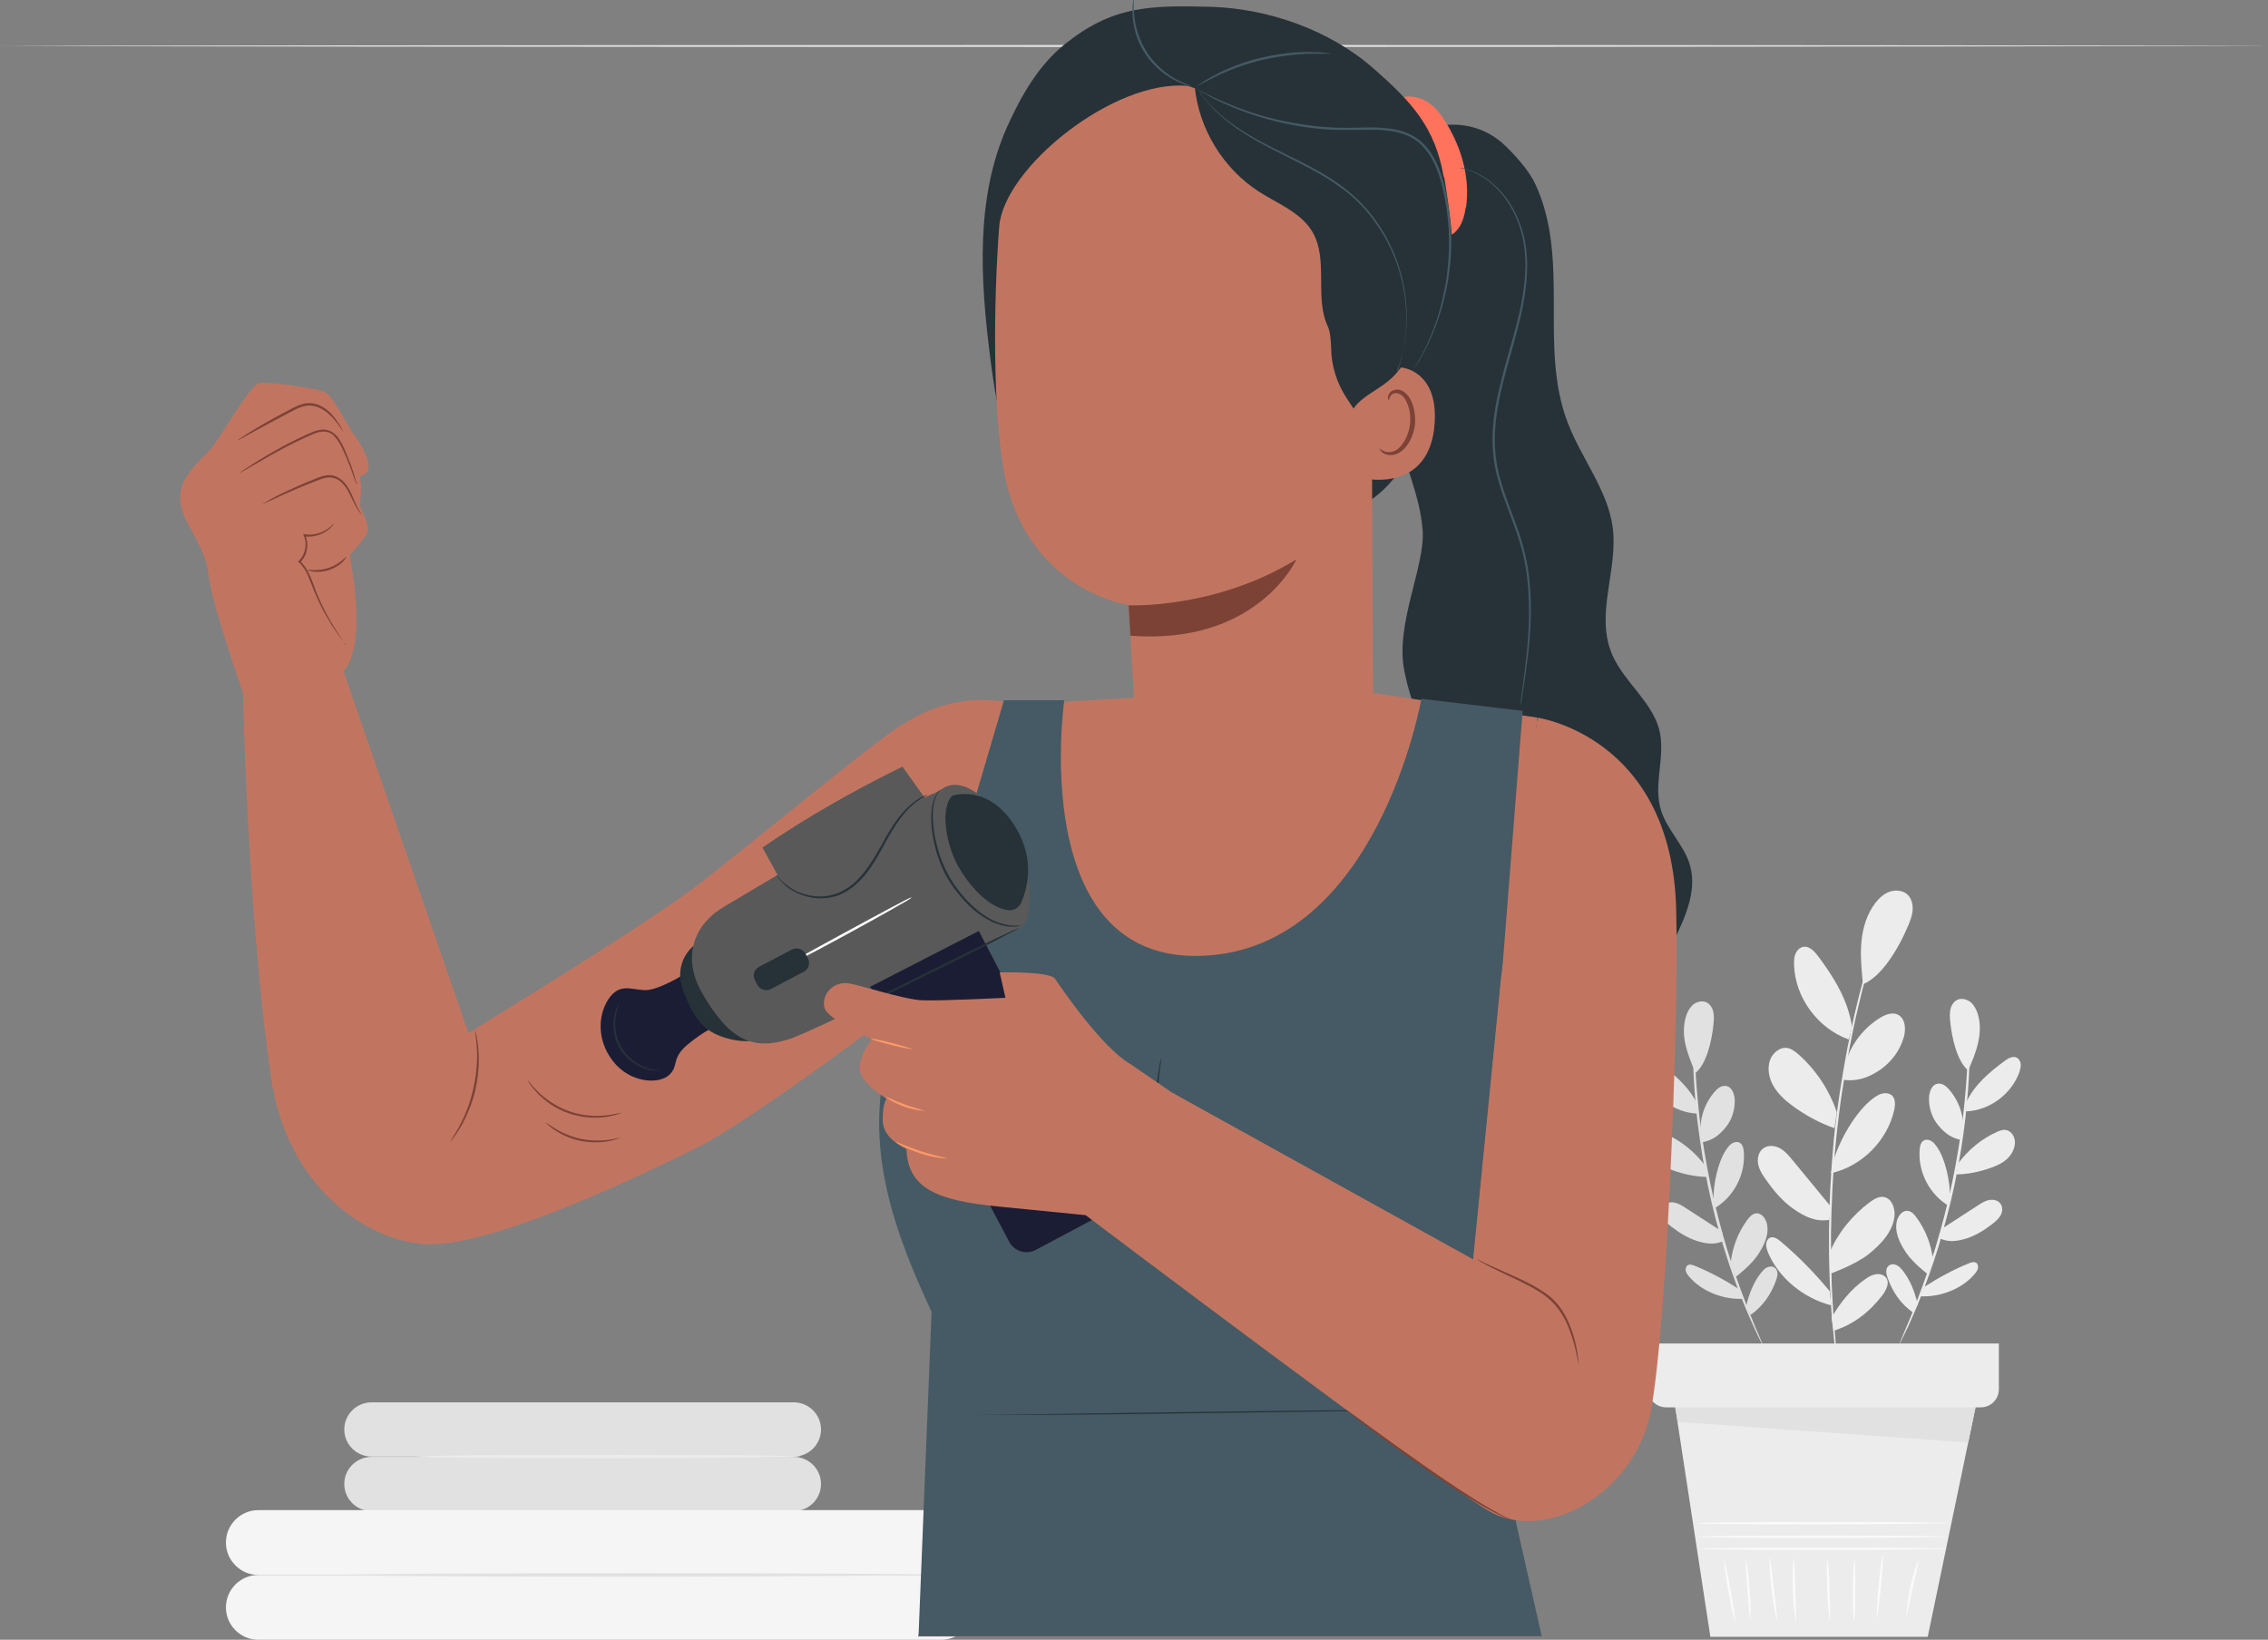 <?xml version="1.0" encoding="UTF-8"?><svg id="Layer_1" xmlns="http://www.w3.org/2000/svg" xmlns:xlink="http://www.w3.org/1999/xlink" viewBox="0 0 90.25 65.26"><rect x="0" y="0" width="90.25" height="65.26" fill="#808080" stroke="none"/><defs><style>.cls-1{fill:none;}.cls-2{clip-path:url(#clippath);}.cls-3{fill:#f5f5f5;}.cls-4{fill:#fff;}.cls-5{fill:#ececec;}.cls-6{fill:#fafafa;}.cls-7{fill:#ff9a6a;}.cls-8{fill:#ff735d;}.cls-9{fill:#c17560;}.cls-10{fill:#e1e1e1;}.cls-11{fill:#1b1d35;}.cls-12{fill:#455a64;}.cls-13{fill:#595959;}.cls-14{fill:#263238;}.cls-15{fill:#7c4236;}.cls-16{clip-path:url(#clippath-1);}</style><clipPath id="clippath"><rect class="cls-1" width="90.25" height="65.26"/></clipPath><clipPath id="clippath-1"><rect class="cls-1" y="0" width="90.25" height="65.26"/></clipPath></defs><g id="Self-Massages"><g class="cls-2"><g class="cls-16"><path class="cls-10" d="M90.25,1.83s-20.2,.04-45.12,.04S0,1.84,0,1.83s20.2-.04,45.13-.04,45.12,.02,45.12,.04"/><polygon class="cls-5" points="66.57 55.4 68.06 65.14 76.71 65.14 78.71 55.54 66.57 55.4"/><path class="cls-6" d="M77.5,61.64s-2.22,.05-4.95,.05-4.95-.02-4.95-.05,2.22-.05,4.95-.05,4.95,.02,4.95,.05"/><path class="cls-6" d="M77.54,61.16s-2.23,.05-4.98,.05-4.98-.02-4.98-.05,2.23-.05,4.98-.05,4.98,.02,4.98,.05"/><path class="cls-6" d="M77.52,60.62s-2.23,.05-4.98,.05-4.98-.02-4.98-.05,2.23-.05,4.98-.05,4.98,.02,4.98,.05"/><path class="cls-6" d="M69.05,64.59s-.15-.54-.27-1.23c-.12-.68-.19-1.24-.17-1.24,.03,0,.15,.54,.27,1.23,.12,.68,.19,1.24,.17,1.24"/><path class="cls-6" d="M69.64,64.48s-.06-.54-.11-1.2c-.04-.66-.08-1.2-.06-1.2,.03,0,.11,.53,.16,1.19,.05,.66,.03,1.2,0,1.2"/><path class="cls-6" d="M70.71,64.48s-.14-.54-.22-1.23c-.08-.69-.09-1.24-.07-1.25,.03,0,.09,.55,.17,1.23,.08,.68,.15,1.23,.12,1.24"/><path class="cls-6" d="M71.46,64.54s-.1-.56-.12-1.25c-.02-.69,.01-1.25,.04-1.25,.03,0,.04,.56,.06,1.25,.02,.69,.05,1.25,.02,1.25"/><path class="cls-6" d="M72.8,64.48s-.07-.53-.09-1.18c-.02-.66-.02-1.19,.01-1.19,.03,0,.07,.53,.09,1.18s.02,1.19-.01,1.19"/><path class="cls-6" d="M73.77,64.54s-.05-.55-.04-1.22c0-.68,.03-1.22,.06-1.22,.03,0,.05,.55,.04,1.23,0,.68-.03,1.22-.06,1.22"/><path class="cls-6" d="M74.68,64.41s0-.58,.07-1.28c.07-.7,.15-1.27,.17-1.27s0,.58-.07,1.28c-.07,.7-.15,1.27-.17,1.27"/><path class="cls-6" d="M75.86,64.28s.02-.5,.15-1.09c.13-.59,.3-1.06,.32-1.05,.03,0-.09,.48-.22,1.07-.13,.59-.22,1.07-.24,1.07"/><path class="cls-5" d="M75.03,36.16s0,.02-.01,.05c-.01,.04-.02,.08-.04,.14-.04,.13-.09,.3-.16,.53-.07,.23-.16,.51-.25,.83-.09,.33-.21,.7-.31,1.11-.11,.41-.23,.87-.34,1.36-.12,.49-.22,1.02-.33,1.57-.21,1.11-.4,2.34-.53,3.64-.13,1.3-.18,2.54-.2,3.67,0,.57,0,1.1,.02,1.6,0,.5,.04,.97,.06,1.4,.02,.43,.06,.81,.09,1.15,.02,.34,.06,.63,.08,.87,.02,.23,.04,.41,.06,.55,0,.06,0,.1,.01,.14,0,.03,0,.05,0,.05,0,0,0-.02-.01-.05,0-.04-.01-.08-.02-.14-.02-.13-.04-.32-.08-.55-.03-.24-.07-.53-.1-.87-.03-.34-.08-.72-.1-1.15-.03-.43-.06-.9-.07-1.4-.02-.5-.02-1.04-.02-1.61,.01-1.13,.07-2.38,.19-3.68,.13-1.3,.33-2.53,.54-3.65,.12-.55,.22-1.08,.34-1.57,.11-.49,.24-.94,.35-1.36,.11-.41,.23-.78,.33-1.11,.1-.33,.19-.6,.27-.83,.08-.22,.14-.39,.18-.52,.02-.05,.04-.1,.05-.13,.01-.03,.02-.05,.02-.04"/><path class="cls-5" d="M73.47,42.2c.23-.7,.72-1.31,1.34-1.69,.21-.13,.48-.24,.71-.13,.3,.15,.33,.57,.24,.89-.15,.54-.51,1.02-.98,1.33-.47,.31-.91,.45-1.47,.37"/><path class="cls-5" d="M72.94,46.27c.22-.84,.9-2.04,1.6-2.56,.11-.08,.23-.16,.36-.19,.13-.03,.29-.01,.39,.08,.14,.14,.13,.37,.09,.56-.27,1.23-1.29,2.26-2.52,2.53"/><path class="cls-5" d="M72.8,49.86c.34-.8,.91-1.5,1.61-2.02,.17-.12,.36-.24,.56-.2,.31,.06,.44,.43,.42,.74-.06,.63-.54,1.14-1.04,1.54-.54,.42-1.49,.76-1.49,.76"/><path class="cls-5" d="M72.88,52.44c.35-.6,.79-1.16,1.37-1.55,.13-.09,.26-.16,.41-.18,.15-.02,.32,.03,.4,.15,.14,.2,0,.47-.14,.67-.51,.67-1.15,1.18-1.95,1.43"/><path class="cls-5" d="M72.81,51.39c-.59-.72-1.25-1.39-1.96-1.99-.11-.09-.25-.19-.39-.15-.11,.03-.17,.15-.18,.26,0,.11,.03,.22,.07,.33,.43,1.03,1.44,1.84,2.52,2.11"/><path class="cls-5" d="M72.87,48.04c-.51-.62-1.03-1.25-1.54-1.87-.15-.18-.3-.36-.5-.47-.2-.11-.47-.14-.66,0-.19,.13-.25,.39-.21,.62,.04,.23,.17,.43,.3,.61,.31,.45,.67,.88,1.12,1.19,.45,.31,.86,.51,1.41,.43"/><path class="cls-5" d="M73.09,44.26c-.3-.89-.84-1.7-1.55-2.32-.12-.1-.25-.2-.4-.23-.31-.06-.61,.2-.71,.49-.11,.33-.04,.71,.14,1.02,.18,.31,.44,.55,.72,.76,.52,.39,1.1,.71,1.71,.92"/><path class="cls-5" d="M73.7,40.89c-.15-1.08-.72-1.99-1.37-2.86-.14-.18-.33-.38-.56-.35-.15,.02-.26,.14-.32,.27-.06,.14-.06,.29-.06,.43,.03,1.31,.94,2.55,2.18,2.99"/><path class="cls-5" d="M74.13,39.17c-.05-.56-.11-1.12-.06-1.68,.05-.56,.22-1.12,.56-1.56,.15-.19,.33-.36,.56-.44,.23-.08,.5-.06,.69,.09,.17,.14,.24,.38,.23,.6,0,.22-.09,.44-.17,.64-.41,.98-1.09,2.07-1.81,2.35"/><path class="cls-10" d="M67.43,40.46s0,.05,0,.14c0,.1,0,.23,0,.39,0,.17,0,.38,0,.62,0,.24,0,.52,.03,.82,.03,.61,.09,1.33,.18,2.14,.1,.8,.24,1.68,.43,2.59,.19,.91,.42,1.77,.65,2.54,.24,.77,.48,1.46,.7,2.03,.1,.29,.21,.54,.3,.77,.09,.23,.17,.42,.24,.57,.06,.15,.12,.27,.15,.36,.03,.08,.05,.13,.05,.13,0,0-.03-.04-.07-.12-.04-.09-.1-.21-.17-.35-.07-.15-.16-.34-.26-.57-.1-.22-.21-.48-.32-.76-.23-.57-.48-1.25-.72-2.03-.24-.77-.47-1.63-.66-2.55-.19-.91-.32-1.8-.42-2.6-.09-.8-.14-1.53-.16-2.14-.02-.31-.01-.58-.01-.83,0-.24,0-.45,0-.62,0-.16,.01-.29,.01-.39,0-.09,0-.14,.01-.14"/><path class="cls-10" d="M67.67,44.9c0-.52,.21-1.04,.55-1.44,.12-.14,.28-.27,.46-.24,.24,.03,.34,.32,.35,.56,.01,.4-.12,.81-.38,1.11-.26,.31-.52,.5-.92,.57"/><path class="cls-10" d="M68.19,47.79c-.03-.62,.17-1.58,.53-2.08,.06-.08,.12-.16,.21-.21,.08-.05,.19-.07,.28-.03,.13,.06,.17,.22,.18,.36,.08,.89-.39,1.81-1.17,2.26"/><path class="cls-10" d="M68.87,50.27c.06-.62,.29-1.22,.66-1.72,.09-.12,.19-.24,.34-.26,.22-.03,.39,.2,.44,.41,.1,.44-.12,.89-.38,1.27-.28,.41-.85,.84-.85,.84"/><path class="cls-10" d="M69.48,52c.11-.48,.29-.96,.6-1.35,.07-.08,.14-.17,.24-.21,.1-.05,.22-.05,.31,.02,.14,.11,.11,.32,.05,.48-.2,.57-.53,1.05-1.02,1.39"/><path class="cls-10" d="M69.21,51.31c-.56-.36-1.15-.68-1.76-.93-.1-.04-.21-.08-.3-.02-.07,.05-.08,.14-.07,.22,.02,.08,.07,.14,.12,.21,.51,.61,1.38,.94,2.17,.9"/><path class="cls-10" d="M68.52,49.01l-1.45-.94c-.14-.09-.28-.18-.44-.21-.16-.03-.35,0-.45,.14-.1,.13-.09,.32-.01,.47,.08,.14,.21,.25,.34,.35,.31,.24,.65,.45,1.02,.57,.37,.11,.7,.16,1.05,0"/><path class="cls-10" d="M67.85,46.39c-.4-.54-.94-.98-1.55-1.25-.1-.04-.21-.09-.33-.07-.22,.03-.37,.26-.37,.49,0,.25,.13,.49,.32,.66,.19,.17,.42,.28,.66,.36,.44,.16,.9,.25,1.36,.26"/><path class="cls-10" d="M67.55,43.96c-.34-.71-.92-1.2-1.55-1.66-.13-.1-.31-.19-.46-.12-.09,.05-.15,.15-.16,.26-.01,.1,.02,.21,.05,.31,.31,.88,1.19,1.54,2.13,1.57"/><path class="cls-10" d="M67.47,42.7c-.16-.37-.31-.74-.4-1.13-.09-.39-.09-.81,.04-1.18,.06-.16,.15-.32,.28-.42s.33-.15,.49-.09c.15,.06,.25,.21,.29,.36,.04,.15,.03,.32,.02,.47-.07,.76-.3,1.65-.72,1.99"/><path class="cls-5" d="M78.36,40.37s0,.05,.01,.14c0,.1,0,.23,.01,.39,0,.17,.01,.38,0,.62,0,.24,0,.52-.01,.83-.02,.61-.07,1.34-.16,2.14-.09,.8-.23,1.68-.42,2.6-.19,.91-.43,1.77-.66,2.55-.24,.77-.49,1.46-.72,2.03-.11,.29-.22,.54-.32,.76-.09,.22-.18,.41-.26,.57-.07,.15-.13,.26-.17,.35-.04,.08-.06,.12-.07,.12,0,0,.01-.05,.05-.13,.04-.09,.09-.21,.15-.36,.07-.16,.15-.35,.24-.57,.09-.23,.2-.48,.3-.77,.22-.57,.46-1.26,.7-2.03,.23-.77,.46-1.63,.65-2.54,.19-.91,.33-1.79,.43-2.59,.09-.8,.15-1.53,.18-2.14,.02-.3,.02-.58,.03-.82,0-.24,.01-.45,0-.62,0-.16,0-.29,0-.39,0-.09,0-.14,0-.14"/><path class="cls-5" d="M78.12,44.81c0-.52-.21-1.04-.55-1.44-.12-.14-.28-.27-.46-.24-.24,.03-.34,.32-.35,.56-.01,.4,.12,.81,.38,1.11,.26,.31,.52,.5,.92,.57"/><path class="cls-5" d="M77.59,47.7c.03-.62-.17-1.58-.53-2.08-.06-.08-.12-.16-.21-.21-.08-.05-.19-.07-.28-.03-.13,.06-.17,.22-.18,.36-.08,.89,.39,1.81,1.17,2.26"/><path class="cls-5" d="M76.92,50.17c-.06-.62-.29-1.22-.66-1.72-.09-.12-.19-.24-.34-.26-.22-.03-.39,.2-.44,.41-.1,.44,.12,.89,.38,1.27,.28,.41,.85,.84,.85,.84"/><path class="cls-5" d="M76.31,51.91c-.11-.48-.29-.96-.6-1.35-.07-.08-.14-.17-.24-.21-.1-.05-.22-.05-.31,.02-.14,.11-.11,.32-.05,.48,.2,.57,.53,1.05,1.02,1.39"/><path class="cls-5" d="M76.58,51.21c.56-.36,1.15-.68,1.76-.93,.1-.04,.21-.08,.3-.02,.07,.05,.08,.14,.07,.22-.02,.08-.07,.14-.12,.21-.51,.61-1.38,.94-2.17,.9"/><path class="cls-5" d="M77.26,48.91l1.45-.94c.14-.09,.28-.18,.44-.21,.16-.03,.35,0,.45,.14,.1,.13,.09,.32,.01,.47-.08,.14-.21,.25-.34,.35-.31,.24-.65,.45-1.02,.57-.37,.11-.7,.16-1.05,0"/><path class="cls-5" d="M77.93,46.29c.4-.54,.94-.98,1.55-1.25,.1-.04,.21-.09,.33-.07,.22,.03,.37,.26,.37,.49,0,.25-.13,.49-.31,.66-.19,.17-.42,.28-.66,.36-.44,.16-.9,.25-1.36,.26"/><path class="cls-5" d="M78.24,43.87c.34-.71,.92-1.2,1.55-1.66,.13-.1,.31-.19,.46-.12,.09,.05,.15,.15,.16,.26,.01,.1-.02,.21-.05,.31-.31,.88-1.19,1.54-2.13,1.57"/><path class="cls-5" d="M78.32,42.6c.16-.37,.32-.74,.4-1.13,.09-.39,.09-.81-.04-1.18-.06-.16-.15-.32-.28-.42-.14-.1-.33-.15-.49-.09-.15,.06-.25,.21-.29,.36-.04,.15-.03,.32-.02,.47,.07,.76,.3,1.65,.72,1.99"/><path class="cls-5" d="M65.58,53.47v1.82c0,.4,.32,.72,.72,.72h12.52c.4,0,.72-.32,.72-.72v-1.82h-13.96Z"/><polygon class="cls-10" points="66.66 56.01 66.77 56.59 78.32 57.41 78.61 56.01 66.66 56.01"/><path class="cls-10" d="M31.58,60.14H14.79c-.6,0-1.09-.48-1.09-1.08s.49-1.08,1.09-1.08H31.58c.6,0,1.09,.48,1.09,1.08s-.49,1.08-1.09,1.08"/><path class="cls-10" d="M31.58,57.97H14.79c-.6,0-1.09-.48-1.09-1.08s.49-1.08,1.09-1.08H31.58c.6,0,1.09,.48,1.09,1.08s-.49,1.08-1.09,1.08"/><path class="cls-5" d="M31.87,57.97s-3.43,.07-7.65,.07-7.66-.03-7.66-.07,3.43-.07,7.66-.07,7.65,.03,7.65,.07"/><path class="cls-3" d="M37.45,65.26H10.28c-.71,0-1.29-.58-1.29-1.29s.58-1.29,1.29-1.29h27.17c.71,0,1.29,.58,1.29,1.29s-.58,1.29-1.29,1.29"/><path class="cls-3" d="M37.45,62.68H10.28c-.71,0-1.29-.58-1.29-1.29s.58-1.29,1.29-1.29h27.17c.71,0,1.29,.58,1.29,1.29s-.58,1.29-1.29,1.29"/><path class="cls-10" d="M37.5,62.68s-5.38,.07-12.01,.07-12.01-.03-12.01-.07,5.38-.07,12.01-.07,12.01,.03,12.01,.07"/><path class="cls-14" d="M54.8,7.5c.41-2.41,3.39-3.39,5.13-1.67,.55,.54,.98,1.08,1.18,1.53,.69,1.5,.72,3.14,.72,4.73,0,1.59-.03,3.22,.56,4.75,.54,1.4,1.58,2.67,1.78,4.12,.24,1.72-.73,3.5,0,5.13,.46,1.03,1.53,1.82,1.84,2.89,.31,1.09-.26,2.23,.1,3.31,.24,.72,.85,1.31,1.1,2.02,.36,1.04-.11,2.11-.58,3.08l-3.32,.5-.68-4.1-.6,4.48-2.71,.09-2.57,.09s.33-5.78,.13-7.9c-.2-2.12-.63-2-1-3.86-.37-1.86,.85-4.19,.73-5.6-.12-1.42-.66-2.39-1.09-4.22-.43-1.83,.04-2.88,.28-4.81,.24-1.93-.99-4.57-.99-4.57"/><path class="cls-9" d="M35.93,28.81c-1.5,.98-6.25,4.95-8.27,6.49-2.02,1.54-9.02,5.81-9.02,5.81l-5.25-15.2-3.76-.14s.11,9.87,1.15,17.08c.67,4.67,4.15,6.67,6.36,6.67,2.72,0,8.6-2.86,10.53-3.81,2.33-1.15,8.53-5.88,8.53-5.88l4.77-11.63s-2.4-1.09-5.03,.62"/><path class="cls-9" d="M14.02,17.22s-.76-1.4-1.04-1.59c-.28-.18-2.28-.44-2.65-.39-.37,.05-1.41,1.95-1.87,2.53-.46,.58-1.34,1.17-1.29,2.12,.05,.94,.99,1.72,1.13,3.01,.14,1.29,1.78,5.86,1.78,5.86l3.95-.55-.36-1.5c.99-1.07,.24-4.62,.24-4.62,0,0,.65-.67,.72-.94,.07-.28-.32-1.03-.32-1.03,0,0,.12-.76,0-1.17,0,0,.48-.05,.33-.6-.15-.55-.61-1.13-.61-1.13"/><path class="cls-15" d="M14.4,20.48s-.06-.04-.13-.15c-.08-.1-.16-.27-.26-.47-.1-.2-.2-.45-.41-.65-.1-.1-.24-.18-.39-.2-.15-.03-.31,.01-.47,.07-.64,.24-1.21,.49-1.62,.68-.19,.09-.35,.16-.49,.22-.11,.05-.18,.08-.18,.07,0,0,.06-.04,.17-.1s.27-.15,.47-.25c.41-.2,.97-.46,1.62-.71,.16-.06,.34-.1,.51-.07,.17,.03,.32,.12,.43,.23,.22,.22,.33,.48,.41,.68,.09,.21,.16,.37,.23,.48,.06,.11,.11,.16,.11,.16"/><path class="cls-15" d="M13.77,25.65s-.06-.06-.16-.19c-.1-.12-.23-.31-.39-.55-.15-.24-.32-.53-.49-.87-.08-.17-.16-.35-.24-.54-.08-.19-.15-.39-.23-.58-.09-.21-.21-.4-.37-.54l-.03-.03,.03-.03c.29-.28,.33-.71,.2-1l-.03-.06h.06c.39,.07,.71-.08,.9-.2,.19-.13,.26-.24,.27-.23,0,0-.01,.03-.05,.08-.04,.05-.1,.12-.2,.19-.18,.14-.51,.3-.93,.25l.04-.05c.14,.31,.11,.78-.21,1.09v-.06c.17,.15,.29,.35,.39,.57,.09,.2,.16,.4,.23,.59,.07,.19,.15,.37,.23,.54,.16,.34,.32,.63,.47,.87,.15,.24,.27,.43,.36,.56,.09,.13,.14,.2,.13,.21"/><path class="cls-15" d="M13.79,22.15s-.04,.09-.15,.21c-.11,.11-.3,.24-.53,.32-.23,.08-.46,.09-.62,.07-.16-.02-.25-.06-.25-.07,0-.03,.39,.08,.84-.08,.45-.15,.7-.47,.71-.45"/><path class="cls-15" d="M14.35,19.12s-.05,.05-.16,.13h-.02s0,0,0,0c-.07-.21-.2-.6-.41-1.09-.11-.24-.22-.53-.42-.76-.1-.12-.24-.21-.4-.22-.16-.02-.32,.03-.49,.1-.83,.36-1.55,.76-2.06,1.06-.25,.14-.45,.26-.61,.35-.14,.08-.22,.13-.23,.12,0,0,.07-.06,.21-.15,.14-.09,.34-.22,.6-.38,.51-.31,1.22-.72,2.06-1.08,.17-.07,.35-.12,.53-.1,.18,.02,.34,.13,.45,.25,.11,.13,.19,.27,.25,.4,.06,.13,.12,.26,.17,.39,.21,.5,.32,.9,.37,1.11h-.02c.12-.08,.18-.12,.18-.11"/><path class="cls-15" d="M13.67,17.19s-.05-.05-.12-.16c-.07-.1-.18-.26-.33-.42-.15-.16-.36-.34-.64-.43-.14-.04-.29-.06-.45-.02-.15,.03-.31,.1-.46,.18-.62,.32-1.17,.62-1.57,.84-.19,.1-.34,.19-.47,.26-.11,.06-.18,.09-.18,.09,0,0,.05-.05,.16-.12,.11-.07,.26-.17,.46-.29,.39-.24,.94-.55,1.56-.87,.16-.08,.31-.15,.48-.19,.17-.03,.34-.02,.49,.03,.3,.1,.52,.29,.66,.47,.15,.18,.25,.34,.31,.45,.06,.11,.1,.17,.09,.18"/><path class="cls-15" d="M18.9,40.98s.02,.06,.05,.18c.03,.12,.05,.29,.08,.5,.02,.21,.03,.47,.02,.75-.02,.28-.05,.59-.12,.91-.07,.32-.17,.62-.28,.88-.11,.26-.22,.49-.33,.67-.11,.18-.21,.33-.28,.42-.07,.09-.12,.15-.12,.14-.01,0,.14-.22,.35-.59,.1-.19,.21-.41,.31-.67,.1-.26,.19-.55,.26-.87,.07-.32,.11-.62,.13-.9,.02-.28,.02-.53,0-.74-.03-.42-.08-.68-.06-.68"/><path class="cls-15" d="M24.72,44.29s-.05,.03-.15,.06c-.1,.03-.25,.07-.44,.1-.38,.06-.93,.05-1.49-.14-.56-.19-1-.53-1.26-.81-.13-.14-.23-.26-.29-.35-.06-.09-.09-.14-.08-.15,.01,0,.14,.19,.41,.46,.27,.26,.7,.58,1.24,.77,.54,.19,1.08,.2,1.45,.16,.38-.04,.6-.12,.61-.1"/><path class="cls-15" d="M24.69,45.27s-.04,.02-.11,.05c-.07,.03-.19,.06-.33,.09-.28,.06-.69,.08-1.13,0-.44-.09-.8-.27-1.04-.43-.12-.08-.21-.15-.27-.21-.06-.06-.09-.09-.08-.09,.01-.01,.14,.11,.39,.25,.24,.15,.6,.31,1.02,.4,.42,.08,.82,.07,1.1,.03,.28-.04,.45-.1,.45-.08"/><path class="cls-9" d="M59.12,48.76c.9-4.2,2.05-20.2,2.05-20.2l-7.24-1.09-4.52,1.33-3.82-1.06-7.3,.43-2.77,8.73v4.4l2.49,17.11-1.47,6.72h24.81l-3.01-7.43,.78-8.95Z"/><path class="cls-12" d="M36.55,65.14l.52-12.93c-2.02-4.35-3.33-8.49-.28-13.61l3.16-10.73h2.4s-1.5,10.44,5.49,10.17c6.99-.27,8.72-10.23,8.72-10.23l4.03,.48-.79,10.05-1.37,13.85,2.92,12.93h-24.81Z"/><path class="cls-14" d="M51.96,52.48s-.04-.01-.12-.04c-.08-.03-.2-.07-.35-.14-.3-.13-.73-.34-1.22-.65-.5-.31-1.05-.74-1.6-1.29-.55-.55-1.08-1.23-1.51-2.01-.43-.79-.73-1.59-.9-2.35-.18-.76-.24-1.45-.25-2.04,0-.59,.04-1.06,.1-1.38,.02-.16,.05-.29,.07-.37,.02-.08,.03-.13,.03-.13,0,0,0,.05-.01,.13,0,.09-.03,.21-.05,.37-.04,.32-.08,.79-.07,1.38,.01,.58,.08,1.27,.26,2.02,.18,.75,.47,1.55,.9,2.33,.43,.77,.96,1.45,1.5,2,.54,.55,1.09,.98,1.58,1.3,.49,.32,.91,.54,1.2,.68,.15,.07,.27,.12,.34,.16,.08,.04,.12,.06,.12,.06"/><path class="cls-14" d="M58.02,56.12s-.02,0-.05,0c-.04,0-.09,0-.15,0-.14,0-.34,0-.59,0-.52,0-1.27,.01-2.18,.02-1.85,.03-4.39,.06-7.2,.1-2.81,.04-5.36,.07-7.2,.07-.92,0-1.66,0-2.18,0-.25,0-.45,0-.59,0-.06,0-.11,0-.15,0-.03,0-.05,0-.05,0s.02,0,.05,0c.04,0,.09,0,.15,0,.14,0,.34,0,.59,0,.52,0,1.27-.01,2.18-.02,1.85-.03,4.39-.06,7.2-.1,2.81-.04,5.36-.07,7.2-.07,.92,0,1.66,0,2.18,0,.25,0,.45,0,.59,0,.06,0,.11,0,.15,0,.03,0,.05,0,.05,0"/><path class="cls-8" d="M58.34,8.24c.16-1.14-.17-2.32-.77-3.31-.19-.32-.42-.64-.74-.85-.31-.21-.72-.31-1.08-.19-.36,.13-.62,.52-.54,.89l-.23,.15c.55,.17,.77,.81,.91,1.37,.19,.72,.37,1.45,.56,2.17,.1,.38,.24,.82,.61,.97,.31,.13,.69-.02,.91-.27,.22-.25,.31-.6,.36-.93"/><path class="cls-14" d="M57.45,7.05c-.34-1.99-1.28-3-2.8-4.33-1.73-1.52-4.19-2.39-6.5-2.45-2.44-.06-3.88-.03-5.78,1.49-1.05,.84-1.74,2.06-2.29,3.28-1.27,2.84-1.07,6.08-.68,9.17,.39,3.08,1.04,6,3.58,7.81l10.65-1.64c2.35-.87,3.13-3.54,3.8-5.95,.66-2.41,.45-4.91,.04-7.37"/><path class="cls-9" d="M39.76,9.03c.17-2.35,4.58-5.89,7.5-5.61l1.78,.56c3.46,.61,6.03,3.53,6.2,7.02l-.67,2.54,.08,16.1c-2.94,.8-5.81,.75-9.36,1.05l-.38-6.61s-4.15-.59-4.98-5.44c-.41-2.41-.41-6.38-.17-9.62"/><path class="cls-15" d="M44.91,24.09s3.45,.16,6.68-1.83c0,0-1.55,3.43-6.61,3.04l-.07-1.22Z"/><path class="cls-9" d="M54.13,16c.08-1.06,1.25-1.74,2.16-1.19,.5,.3,.87,.9,.8,2.02-.19,2.99-3.16,2.19-3.16,2.1,0-.05,.12-1.69,.21-2.93"/><path class="cls-15" d="M54.9,17.85s.05,.04,.14,.09c.08,.05,.23,.08,.39,.03,.32-.09,.63-.58,.68-1.12,.03-.27-.01-.53-.1-.76-.08-.22-.21-.39-.37-.43-.16-.05-.28,.04-.32,.12-.05,.08-.03,.14-.05,.15,0,0-.06-.05-.03-.18,.02-.06,.06-.13,.13-.18,.08-.05,.18-.08,.29-.06,.23,.03,.42,.26,.52,.5,.1,.24,.15,.54,.13,.85-.06,.6-.41,1.15-.85,1.24-.21,.04-.39-.03-.47-.11-.09-.08-.1-.15-.09-.15"/><path class="cls-14" d="M55.82,7.27c-.83-1.71-2.24-3.12-3.95-3.96-1.35-.66-3.94-1.71-5.33-1.14l1,1.26c.16,1.69,1.13,3.28,2.56,4.2,.75,.48,1.66,.82,2.12,1.59,.66,1.11,.07,2.61,.62,3.78,.09,.2,.12,.52,.13,.86,.01,.71,.23,1.4,.62,1.99l.27,.41c.34-.49,.94-.72,1.4-1.11,.69-.57,1.05-1.46,1.23-2.34,.4-1.85,.16-3.84-.67-5.54"/><path class="cls-12" d="M55.64,14.77s0-.01,0-.04c0-.03,.02-.07,.03-.11,.02-.1,.08-.24,.12-.43,.09-.38,.18-.94,.17-1.63,0-.35-.05-.73-.12-1.13-.09-.4-.19-.82-.38-1.25-.08-.22-.19-.42-.3-.64-.12-.21-.24-.42-.39-.62-.28-.41-.62-.81-1.03-1.15-.81-.69-1.74-1.13-2.56-1.55-.83-.41-1.57-.8-2.13-1.23-.57-.42-.96-.84-1.19-1.15-.06-.08-.11-.15-.15-.22-.04-.06-.07-.12-.1-.16-.02-.04-.04-.08-.06-.1-.01-.02-.02-.04-.02-.04,0,0,0,.01,.02,.03,.02,.03,.04,.06,.06,.1,.03,.04,.06,.1,.1,.16,.04,.06,.09,.13,.15,.21,.23,.31,.63,.72,1.2,1.13,.56,.41,1.3,.8,2.13,1.2,.82,.41,1.76,.85,2.58,1.56,.41,.35,.76,.75,1.04,1.16,.15,.2,.27,.42,.39,.63,.1,.22,.22,.43,.3,.65,.18,.43,.29,.86,.37,1.26,.07,.41,.11,.79,.11,1.14,0,.7-.09,1.27-.2,1.64-.04,.19-.11,.33-.14,.43-.02,.04-.03,.08-.04,.11,0,.02-.01,.04-.02,.04"/><path class="cls-12" d="M56.3,14.63s0-.02,.02-.04c.02-.03,.04-.07,.07-.12,.06-.11,.15-.27,.26-.48,.21-.42,.49-1.05,.7-1.87,.1-.41,.2-.86,.25-1.36,.05-.49,.08-1.02,.05-1.58-.03-.56-.11-1.14-.25-1.73-.15-.58-.36-1.2-.81-1.65-.22-.23-.5-.39-.79-.48-.29-.1-.6-.13-.91-.15-.3-.01-.6,0-.9,0-.29,0-.58,0-.87,0-1.13-.05-2.13-.26-2.94-.5-.82-.25-1.45-.53-1.87-.74-.21-.11-.37-.2-.48-.26-.05-.03-.09-.05-.12-.07-.03-.02-.04-.03-.04-.03,0,0,.02,0,.04,.02,.03,.02,.07,.04,.13,.06,.11,.06,.27,.14,.49,.24,.43,.2,1.06,.47,1.87,.71,.81,.23,1.81,.43,2.93,.48,.28,.01,.57,.01,.86,0,.29,0,.6-.02,.9,0,.31,.02,.62,.05,.93,.15,.31,.1,.6,.27,.83,.5,.23,.23,.41,.52,.54,.81,.13,.29,.22,.59,.3,.89,.14,.6,.22,1.18,.25,1.74,.03,.56,0,1.1-.06,1.59-.06,.5-.16,.95-.27,1.36-.23,.82-.51,1.45-.73,1.87-.11,.21-.2,.37-.27,.48-.03,.05-.06,.09-.08,.12-.02,.03-.03,.04-.03,.04"/><path class="cls-12" d="M52.94,2.14s-.08,0-.22,0c-.14,0-.34,0-.59,0-.5,.01-1.19,.08-1.93,.25-.74,.18-1.39,.44-1.83,.66-.22,.11-.4,.2-.53,.27-.12,.07-.19,.1-.2,.1,0,0,.06-.05,.18-.13,.12-.08,.29-.18,.52-.3,.44-.24,1.09-.51,1.84-.69,.75-.18,1.45-.24,1.95-.23,.25,0,.46,.01,.6,.03,.14,.01,.22,.03,.22,.03"/><path class="cls-12" d="M45.12,0s-.02,.25,.02,.66c.04,.4,.19,.95,.53,1.47,.35,.51,.81,.86,1.16,1.04,.36,.19,.61,.25,.6,.27,0,0-.06,0-.18-.04-.11-.03-.27-.09-.45-.18-.37-.18-.85-.52-1.21-1.05-.36-.53-.49-1.1-.52-1.51-.01-.21,0-.37,0-.49,.01-.11,.03-.18,.03-.18"/><path class="cls-12" d="M60.51,28.01s0-.02,0-.06c0-.04,.01-.1,.02-.17,.02-.16,.05-.38,.09-.66,.07-.57,.19-1.41,.22-2.44,.01-.52,0-1.08-.07-1.69-.07-.6-.22-1.24-.45-1.88-.22-.65-.51-1.31-.71-2.03-.21-.72-.27-1.51-.18-2.3,.08-.79,.28-1.54,.47-2.26,.2-.72,.41-1.41,.56-2.07,.15-.67,.24-1.31,.24-1.92,0-.61-.1-1.17-.28-1.65-.36-.97-.99-1.59-1.49-1.87-.06-.04-.12-.07-.18-.1-.06-.03-.11-.06-.16-.08-.1-.04-.19-.07-.27-.09-.07-.02-.13-.03-.17-.04-.04-.01-.06-.02-.06-.02,0,0,.02,0,.06,0,.04,0,.1,.02,.17,.04,.07,.02,.16,.05,.27,.09,.05,.02,.11,.05,.17,.07,.06,.03,.12,.06,.18,.1,.51,.28,1.16,.9,1.53,1.88,.19,.49,.3,1.06,.3,1.67,0,.61-.08,1.27-.23,1.94-.15,.67-.35,1.36-.55,2.08-.2,.72-.39,1.47-.47,2.25-.08,.78-.03,1.56,.18,2.27,.2,.72,.48,1.38,.71,2.03,.23,.65,.37,1.29,.44,1.9,.07,.61,.08,1.18,.06,1.7-.04,1.04-.17,1.87-.25,2.44-.04,.28-.08,.5-.1,.66-.01,.07-.02,.13-.03,.17,0,.04-.01,.06-.01,.06"/><path class="cls-11" d="M27.13,38.83s-.85,.52-1.36,.57c-.51,.05-1.03-.32-1.49,.27-.46,.59-.59,1.66,.11,2.56,.67,.87,1.82,.94,2.24,.55,.39-.36,.07-.64,.71-1.19,.64-.55,1.29-.83,1.29-.83l-1.51-2"/><path class="cls-14" d="M27.58,37.66s-.83,.64-.38,1.81c.45,1.17,.87,1.58,1.62,1.82,.75,.24,1.19,.11,1.19,.11l-2.42-3.74Z"/><path class="cls-13" d="M28.76,36.12c-.37,.22-.69,.52-.91,.88-.33,.56-.55,1.43,.11,2.56,1.09,1.88,2.03,2.24,3.43,1.8,1.17-.37,9.28-4.49,9.28-4.49l-3.12-5.47-.76,.34-.88-1.23c-1.97,.97-3.84,2.03-5.57,3.22l.6,1.09-2.17,1.29Z"/><path class="cls-4" d="M36.27,35.73s-.07,.05-.2,.13c-.15,.08-.33,.19-.56,.32-.47,.27-1.13,.63-1.86,1.03-.73,.4-1.39,.75-1.88,1-.24,.13-.44,.22-.58,.29-.14,.07-.22,.1-.22,.09,0,0,.07-.05,.2-.12,.15-.08,.34-.19,.56-.32,.49-.27,1.14-.63,1.86-1.02,.73-.4,1.39-.75,1.87-1.01,.23-.12,.42-.22,.57-.3,.14-.07,.21-.1,.22-.1"/><path class="cls-13" d="M40.43,33.56c.76,1.47,.63,3.13,.17,3.36-1.2,.61-2.74-.51-3.35-2.13-.6-1.62-.41-3.18,.44-3.5,.84-.31,1.95,.73,2.74,2.27"/><path class="cls-11" d="M34.61,39.27c.24,.13,4.3,7.78,5.55,10.15,.2,.38,.68,.53,1.06,.32l2.71-1.44c.38-.2,.52-.67,.33-1.04l-5.31-10.21-4.34,2.23Z"/><path class="cls-14" d="M26.24,42.62s-.05,.01-.15,0c-.09,0-.23-.02-.39-.08-.32-.1-.75-.35-1.03-.8-.27-.45-.29-.95-.23-1.28,.03-.17,.08-.3,.12-.38,.04-.09,.07-.13,.07-.13,.02,0-.08,.19-.13,.52-.05,.32-.01,.8,.24,1.23,.26,.43,.67,.68,.97,.79,.31,.11,.52,.11,.52,.13"/><path class="cls-14" d="M40.63,36.84s-.02,0-.07,.02c-.05,0-.12,.03-.22,.02-.19,.01-.47-.03-.78-.16-.31-.13-.65-.35-.98-.66-.32-.31-.63-.69-.89-1.13-.25-.45-.41-.91-.51-1.35-.1-.43-.14-.83-.12-1.17,.01-.34,.09-.6,.19-.77,.02-.04,.04-.08,.06-.11,.02-.03,.04-.05,.06-.07,.03-.04,.05-.05,.05-.05,0,0-.01,.02-.04,.06-.02,.02-.03,.05-.05,.07-.02,.03-.03,.07-.06,.11-.08,.16-.15,.43-.15,.76,0,.33,.03,.72,.14,1.15,.1,.42,.26,.88,.51,1.32,.25,.44,.56,.81,.87,1.12,.32,.3,.64,.53,.95,.66,.3,.13,.57,.18,.76,.18,.18,0,.29-.01,.29,0"/><path class="cls-14" d="M40.63,35.93c-.09,.21-.32,.33-.55,.29-.8-.14-1.53-1.01-1.95-1.74-.46-.81-.75-2.29-.24-2.81,0,0,1.44-.52,2.52,1.25,.8,1.3,.46,2.48,.22,3.01"/><path class="cls-14" d="M40.59,36.91s-.09,.06-.26,.15c-.19,.1-.43,.22-.73,.38-.62,.32-1.48,.75-2.43,1.22-.95,.47-1.82,.89-2.45,1.2-.31,.14-.56,.26-.75,.35-.18,.08-.28,.12-.28,.12,0,0,.02-.02,.07-.04,.05-.03,.12-.06,.2-.11,.19-.1,.43-.22,.73-.38,.64-.32,1.49-.75,2.43-1.22,.95-.47,1.82-.9,2.44-1.2,.31-.14,.56-.26,.75-.35,.18-.08,.28-.12,.28-.12"/><path class="cls-14" d="M36.9,31.64s-.1,.05-.28,.16c-.17,.11-.41,.3-.64,.58-.24,.28-.47,.65-.71,1.08-.24,.43-.48,.91-.84,1.35-.35,.44-.82,.79-1.31,.89-.49,.11-.95,.03-1.3-.12-.35-.14-.59-.34-.73-.5-.03-.04-.06-.07-.09-.1-.02-.03-.04-.06-.06-.08-.03-.05-.05-.07-.04-.07s.02,.02,.06,.06c.02,.02,.04,.05,.06,.08,.03,.03,.06,.06,.1,.1,.15,.14,.38,.33,.72,.46,.34,.13,.79,.21,1.26,.09,.47-.11,.92-.44,1.26-.87,.35-.44,.6-.91,.84-1.34,.24-.43,.48-.8,.73-1.08,.25-.28,.49-.46,.67-.57,.09-.05,.16-.08,.22-.1,.05-.02,.08-.03,.08-.03"/><path class="cls-14" d="M31.99,38.67l-1.31,.69c-.19,.1-.43,.03-.54-.16l-.1-.19c-.1-.19-.03-.43,.16-.53l1.31-.69c.19-.1,.43-.03,.54,.16l.1,.19c.1,.19,.03,.43-.16,.53"/><path class="cls-9" d="M61.17,28.56s5.36,.74,5.53,7.63c.12,4.64-.43,18.09-1.12,20.44-.92,3.1-4.28,4.72-6.34,3.5-2.06-1.21-16.03-11.76-16.03-11.76l3.46-4.87,11.95,6.62,1.11-11.18,1.45-10.37Z"/><path class="cls-15" d="M62.82,54.32s-.02-.09-.05-.24c-.03-.16-.07-.38-.15-.65-.08-.27-.18-.59-.35-.92-.17-.33-.42-.66-.76-.92-.34-.26-.71-.44-1.05-.61-.34-.16-.64-.3-.9-.43-.26-.12-.46-.23-.6-.31-.14-.08-.21-.13-.21-.13,0,0,.08,.03,.22,.1,.14,.07,.35,.17,.61,.28,.26,.12,.57,.25,.91,.41,.34,.16,.71,.35,1.07,.61,.36,.26,.61,.61,.78,.95,.17,.34,.27,.67,.34,.94,.07,.28,.1,.51,.12,.66,.02,.16,.02,.25,.02,.25"/><path class="cls-9" d="M43.76,48.42s-1.53-.16-4.01-.4c-2.47-.24-3.62-.72-3.68-2.29,0,0-.91-.39-.94-1.08-.03-.69,.15-.93,.15-.93,0,0-1-.57-1.06-1.14-.06-.57,.48-1.23,.48-1.23,0,0-1.77-.77-1.89-1.24-.13-.47,.28-1.04,.92-.98,.44,.05,2.22,.65,2.97,.68,.75,.03,3.31-.1,3.31-.1l-.23-1.01s1.98-.05,2.2,.25c.21,.3,1.84,2.74,3.05,3.43l2.1,1.44"/><path class="cls-7" d="M36.31,41.76s-.38-.05-.84-.17c-.46-.12-.82-.23-.82-.25,0-.02,.38,.05,.84,.17,.46,.12,.82,.23,.82,.25"/><path class="cls-7" d="M36.8,44.21s-.38-.01-.82-.17c-.44-.16-.76-.37-.75-.39,.01-.02,.34,.15,.78,.31,.43,.16,.8,.23,.79,.26"/><path class="cls-7" d="M37.67,46.11s-.49-.02-1.05-.21c-.57-.18-.98-.43-.97-.45,.01-.02,.44,.19,1,.37,.56,.18,1.03,.26,1.02,.29"/><path class="cls-15" d="M60.37,60.53s-.03,0-.08,0c-.05,0-.13-.03-.23-.07-.19-.07-.47-.2-.79-.37-.65-.35-1.5-.9-2.42-1.54-.92-.64-1.74-1.24-2.32-1.68-.29-.22-.53-.4-.69-.53-.07-.06-.13-.11-.18-.15-.04-.03-.06-.05-.06-.06,0,0,.03,.01,.07,.04,.05,.04,.12,.08,.19,.14,.18,.13,.42,.3,.7,.51,.59,.43,1.41,1.02,2.33,1.66,.92,.64,1.77,1.19,2.4,1.56,.32,.18,.58,.32,.77,.4,.19,.08,.3,.1,.3,.11"/></g></g></g></svg>